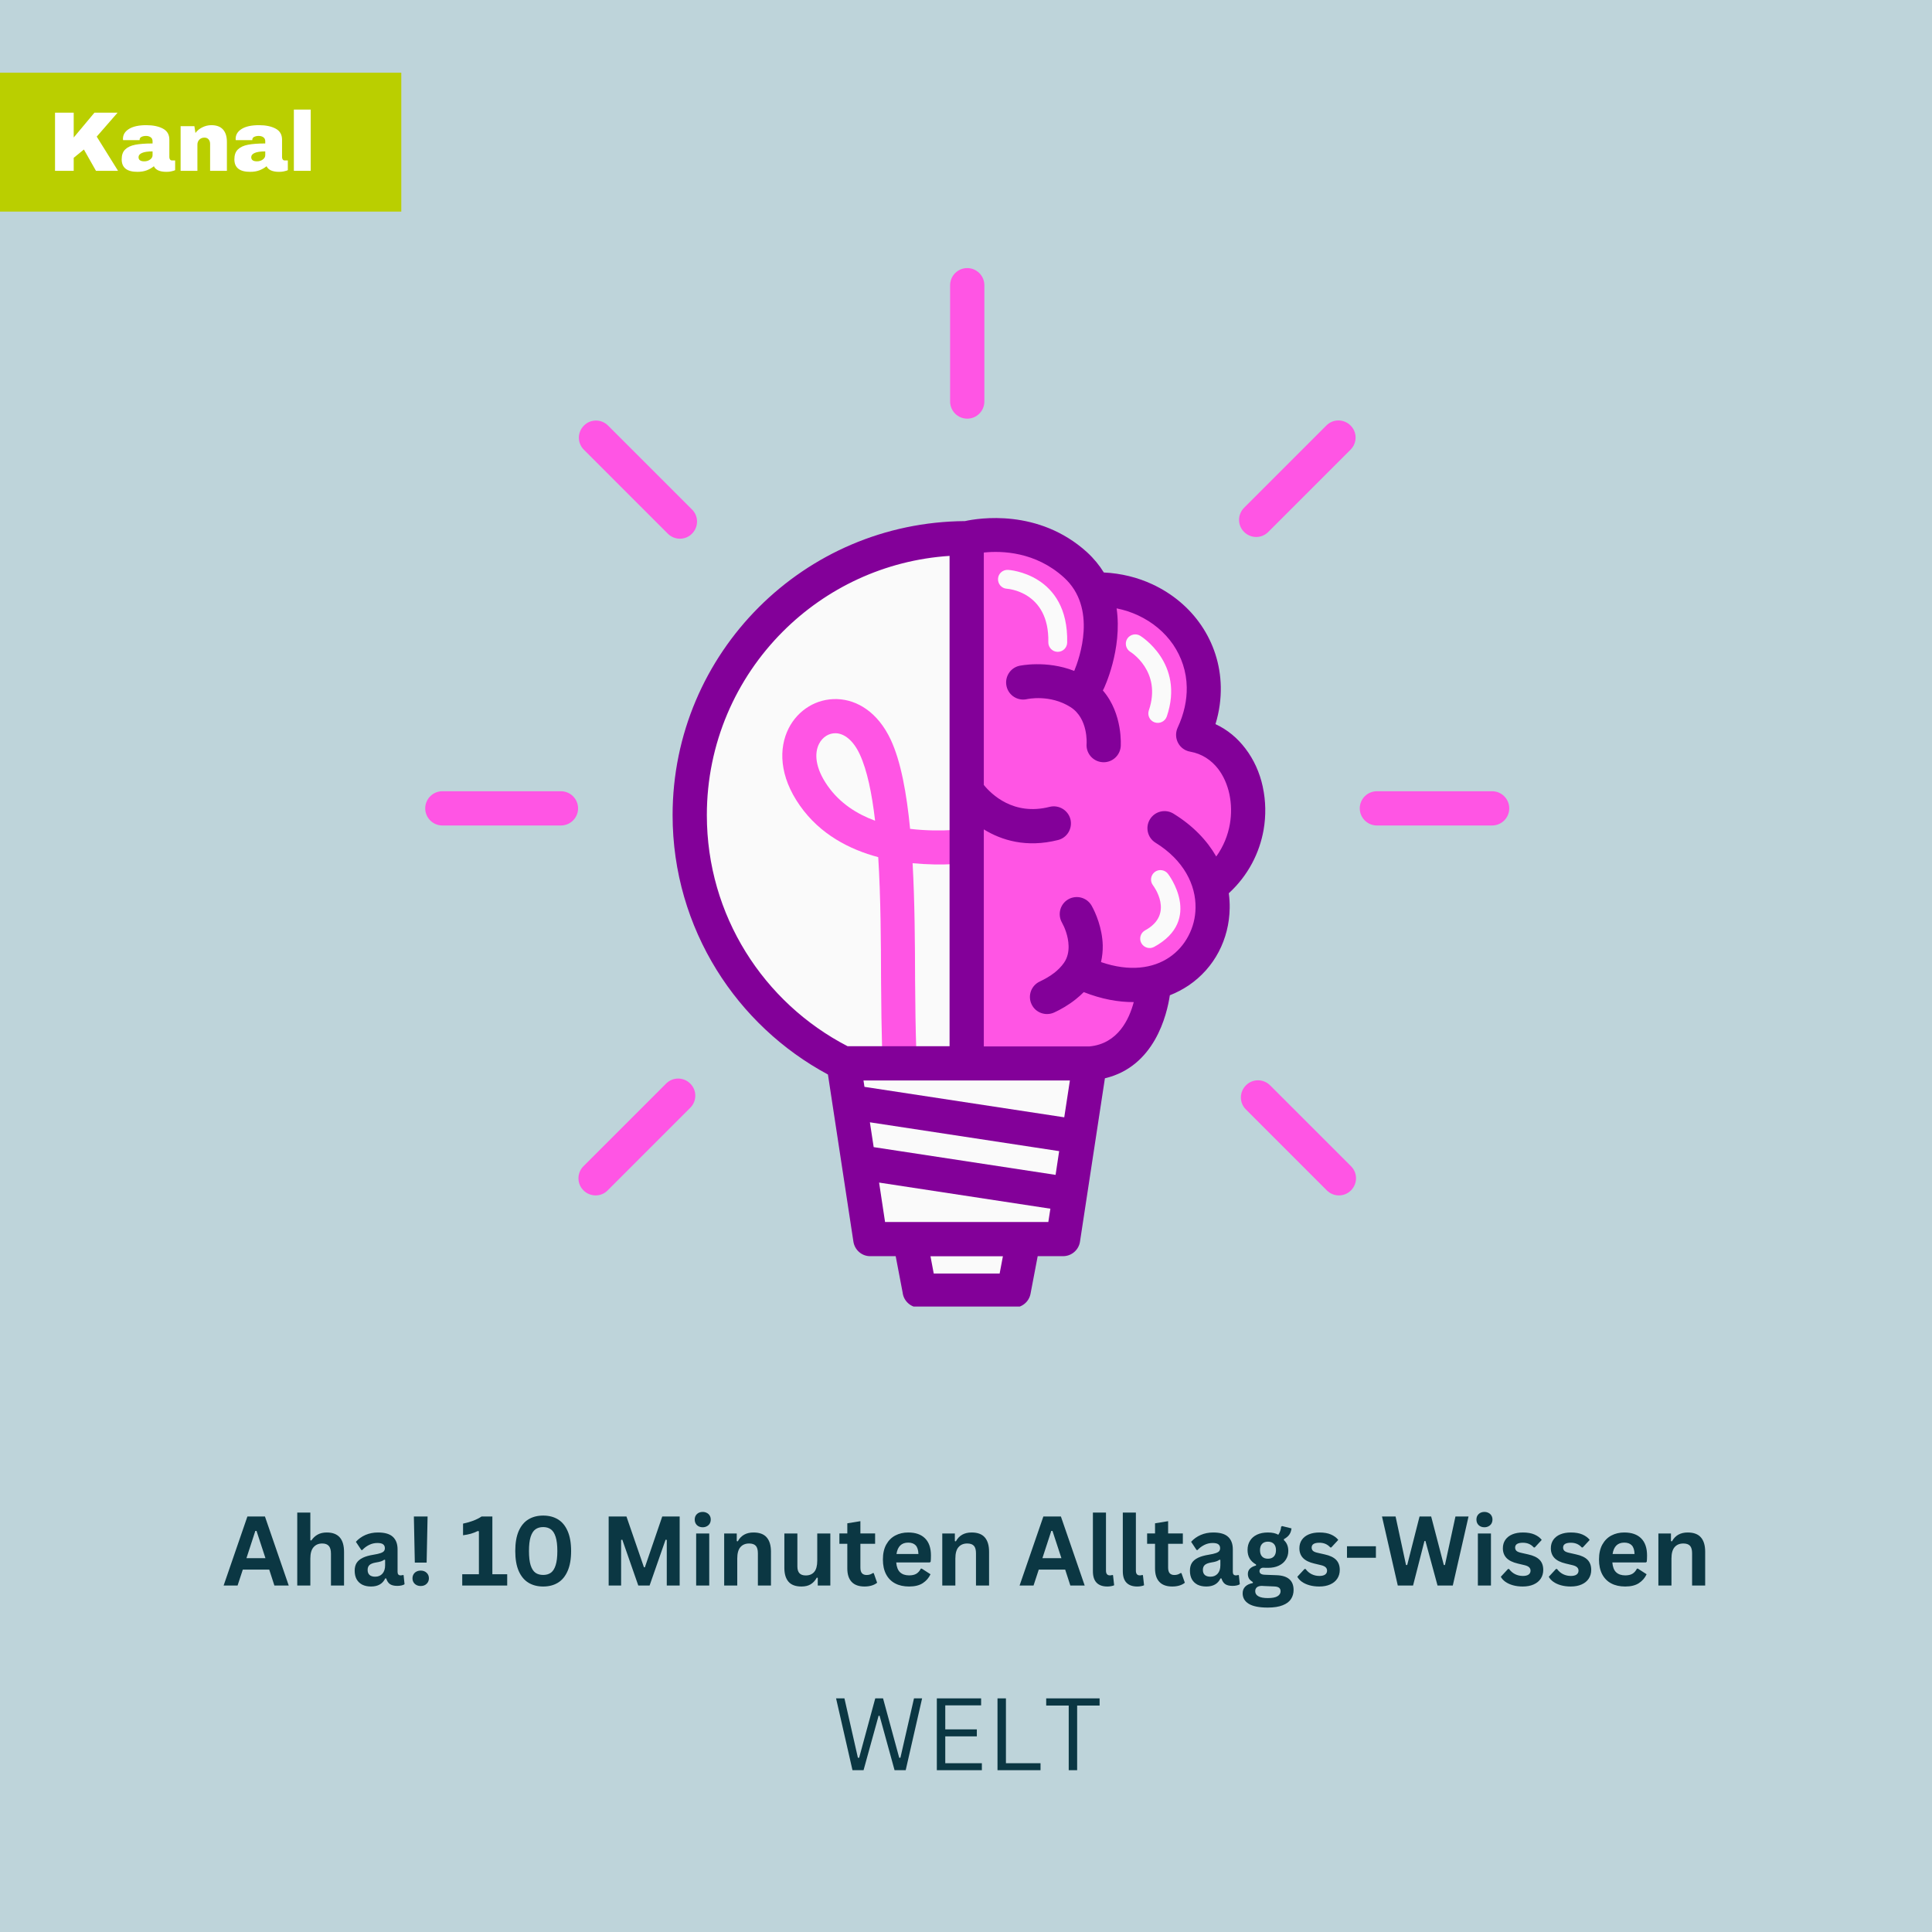 <?xml version="1.0" encoding="UTF-8"?>
<svg xmlns="http://www.w3.org/2000/svg" xmlns:xlink="http://www.w3.org/1999/xlink" width="640" zoomAndPan="magnify" viewBox="0 0 480 480" height="640" preserveAspectRatio="xMidYMid meet" version="1.0">
  <defs>
    <g></g>
    <clipPath id="12e9d15866">
      <path d="M 0 18.059 L 99.699 18.059 L 99.699 52.574 L 0 52.574 Z M 0 18.059 " clip-rule="nonzero"></path>
    </clipPath>
    <clipPath id="220fb353ac">
      <path d="M 167 128 L 315 128 L 315 324.605 L 167 324.605 Z M 167 128 " clip-rule="nonzero"></path>
    </clipPath>
    <clipPath id="421f933e3f">
      <path d="M 105.613 66.605 L 374.863 66.605 L 374.863 297 L 105.613 297 Z M 105.613 66.605 " clip-rule="nonzero"></path>
    </clipPath>
  </defs>
  <rect x="-48" width="576" fill="#ffffff" y="-48" height="576" fill-opacity="1"></rect>
  <rect x="-48" width="576" fill="#bed4da" y="-48" height="576" fill-opacity="1"></rect>
  <g clip-path="url(#12e9d15866)">
    <path fill="#bacf00" d="M -8.953 18.059 L 99.727 18.059 L 99.727 52.574 L -8.953 52.574 Z M -8.953 18.059 " fill-opacity="1" fill-rule="nonzero"></path>
  </g>
  <path fill="#fafafa" d="M 271.227 264.504 L 264.895 306.305 L 255.578 309.078 L 250.539 320.523 L 228.32 320.039 L 225.387 308.941 L 216.742 307.461 L 208.742 264.934 C 208.742 264.934 204.566 261.84 194.359 253.355 C 184.152 244.871 176.559 228.281 171.816 207.219 C 167.078 186.156 180.625 170.484 188.301 156.262 C 195.977 142.07 241.195 133.316 241.195 133.316 L 241.41 263.617 Z M 271.227 264.504 " fill-opacity="1" fill-rule="evenodd"></path>
  <path fill="#ff55e4" d="M 241.438 263.59 L 241.223 133.289 C 241.223 133.289 255.414 131 264.574 138.676 C 273.73 146.352 274.375 147 274.375 147 C 274.375 147 289.242 148.965 295.598 158.93 C 301.953 168.895 298.051 180.797 298.051 180.797 C 298.051 180.797 309.012 194.535 309.98 204.633 C 310.922 214.734 302.145 218.344 302.145 218.344 C 302.145 218.344 303.949 234.016 296.109 238.918 C 288.273 243.82 283.531 245.273 283.531 245.273 C 283.531 245.273 281.73 263.562 272.598 264.371 C 263.414 265.23 241.438 263.59 241.438 263.59 " fill-opacity="1" fill-rule="evenodd"></path>
  <path fill="#fafafa" d="M 250.137 146.27 C 248.844 146.191 247.875 145.059 247.957 143.766 C 248.035 142.473 249.168 141.504 250.461 141.586 C 250.516 141.586 265.516 142.445 265.137 159.656 C 265.113 160.949 264.035 161.973 262.742 161.945 C 261.449 161.918 260.426 160.84 260.453 159.551 C 260.723 146.863 250.164 146.27 250.137 146.27 M 280.785 161.918 C 279.707 161.219 279.387 159.766 280.059 158.688 C 280.758 157.609 282.215 157.285 283.289 157.961 C 283.316 157.988 294.414 164.719 289.891 177.996 C 289.457 179.238 288.137 179.883 286.898 179.48 C 285.66 179.074 285.016 177.727 285.418 176.516 C 288.758 166.766 280.812 161.918 280.785 161.918 Z M 286.441 219.93 C 285.66 218.906 285.875 217.426 286.898 216.645 C 287.922 215.863 289.406 216.078 290.184 217.102 C 290.211 217.129 299.02 228.551 286.738 235.254 C 285.605 235.875 284.18 235.445 283.559 234.312 C 282.941 233.184 283.371 231.754 284.504 231.137 C 291.965 227.094 286.469 219.957 286.441 219.93 Z M 286.441 219.93 " fill-opacity="1" fill-rule="nonzero"></path>
  <path fill="#ff55e4" d="M 217.414 203.906 C 212.945 202.262 208.688 199.598 205.645 195.262 C 202.547 190.871 202.277 187.18 203.488 184.812 C 203.922 183.949 204.566 183.25 205.32 182.793 C 206.023 182.359 206.855 182.145 207.691 182.172 C 209.684 182.254 211.945 183.816 213.617 187.426 C 215.449 191.383 216.633 197.172 217.414 203.906 M 226.113 205.926 C 225.25 197.066 223.824 189.203 221.32 183.816 C 218.086 176.895 212.918 173.852 207.988 173.688 C 205.457 173.609 203.004 174.254 200.906 175.547 C 198.832 176.812 197.082 178.672 195.922 180.988 C 193.473 185.863 193.551 192.785 198.723 200.137 C 203.758 207.328 211.113 211.07 218.195 212.957 C 218.816 222.922 218.867 233.855 218.895 243.578 C 218.922 249.691 219.031 256.262 219.164 260.867 L 227.648 260.867 C 227.488 256.234 227.379 249.664 227.352 243.578 C 227.324 234.395 227.27 224.133 226.734 214.465 C 230.34 214.812 234.113 214.84 236.48 214.707 L 236.48 206.223 C 234.141 206.383 230.047 206.41 226.113 205.926 Z M 226.113 205.926 " fill-opacity="1" fill-rule="evenodd"></path>
  <g clip-path="url(#220fb353ac)">
    <path fill="#830099" d="M 249.168 312.121 L 248.359 316.402 L 231.984 316.402 L 231.176 312.121 Z M 214.773 270.027 L 214.531 268.438 L 265.812 268.438 L 264.41 277.594 Z M 262.258 291.895 L 217.062 285 L 216.121 278.832 L 263.145 285.996 Z M 194.523 156.883 C 205.27 146.137 219.785 139.16 235.918 138.109 L 235.918 259.926 L 210.574 259.926 C 200.152 254.539 191.398 246.406 185.258 236.496 C 179.145 226.637 175.613 215.004 175.613 202.508 C 175.613 184.703 182.832 168.57 194.523 156.883 Z M 244.426 259.926 L 244.426 206.062 C 248.816 208.754 254.984 210.695 262.875 208.699 C 265.137 208.137 266.512 205.82 265.945 203.531 C 265.355 201.266 263.039 199.895 260.773 200.461 C 251.809 202.75 246.285 197.309 244.426 195.02 L 244.426 137.277 C 248.871 136.816 257.246 137.035 264.332 143.469 C 272.68 151.039 268.184 163.562 266.891 166.688 C 259.914 163.938 253.262 165.422 253.234 165.422 C 250.945 165.957 249.543 168.25 250.082 170.539 C 250.621 172.828 252.91 174.227 255.199 173.688 C 255.227 173.688 260.828 172.422 265.973 175.68 C 270.418 178.508 269.961 184.758 269.961 184.785 C 269.77 187.129 271.52 189.176 273.863 189.363 C 276.207 189.551 278.254 187.801 278.441 185.457 C 278.441 185.43 279.062 177.379 274 171.535 C 274.078 171.398 274.16 171.238 274.242 171.074 C 274.27 171.023 278.902 161.379 277.418 151.145 C 279.305 151.523 281.109 152.117 282.777 152.898 C 286.359 154.566 289.352 157.07 291.477 160.168 C 293.551 163.238 294.789 166.848 294.844 170.754 C 294.898 173.93 294.199 177.324 292.582 180.797 C 291.613 182.926 292.527 185.457 294.656 186.426 C 295.008 186.59 295.355 186.695 295.707 186.75 C 298.613 187.262 300.984 188.852 302.684 191.086 C 303.977 192.785 304.918 194.91 305.43 197.254 L 305.457 197.391 C 305.941 199.73 305.996 202.238 305.562 204.715 C 305.078 207.516 303.977 210.289 302.172 212.793 C 299.883 208.809 296.406 205.145 291.559 202.156 C 289.566 200.918 286.953 201.535 285.715 203.531 C 284.477 205.523 285.094 208.137 287.09 209.375 C 294.117 213.711 297.133 219.879 297.027 225.559 C 297 228.012 296.379 230.406 295.25 232.535 C 294.145 234.637 292.555 236.469 290.535 237.84 C 286.496 240.59 280.652 241.477 273.543 239.027 C 273.863 237.625 274 236.227 273.973 234.852 C 273.863 230.57 272.195 226.746 271.199 224.996 C 270.039 222.973 267.453 222.273 265.406 223.434 C 263.387 224.59 262.688 227.176 263.844 229.223 C 264.438 230.273 265.434 232.535 265.488 235.039 C 265.516 236.441 265.246 237.895 264.355 239.188 C 263.711 240.129 262.875 240.938 262.016 241.641 C 260.801 242.582 259.484 243.309 258.352 243.848 C 256.223 244.816 255.281 247.348 256.277 249.477 C 257.246 251.605 259.777 252.52 261.906 251.551 C 263.496 250.824 265.406 249.746 267.266 248.266 C 267.938 247.727 268.613 247.133 269.258 246.488 C 273.703 248.238 277.852 248.992 281.676 248.965 C 280.57 253.191 277.742 259.332 270.66 259.98 L 244.426 259.98 Z M 239.742 129.465 C 219.73 129.602 201.66 137.734 188.516 150.875 C 175.293 164.102 167.105 182.359 167.105 202.531 C 167.105 216.617 171.117 229.789 178.039 240.965 C 184.801 251.871 194.359 260.867 205.699 266.957 L 212.027 308.484 C 212.352 310.586 214.156 312.121 216.23 312.094 L 222.531 312.094 L 224.254 321.117 C 224.496 323.242 226.301 324.887 228.484 324.887 L 251.859 324.887 C 253.855 324.887 255.656 323.461 256.035 321.414 L 257.812 312.094 L 264.113 312.094 C 266.297 312.094 268.102 310.449 268.344 308.324 L 274.512 267.898 C 286.871 264.988 289.918 252.117 290.645 247.27 C 292.312 246.621 293.875 245.785 295.328 244.816 C 298.535 242.637 301.066 239.754 302.789 236.469 C 304.512 233.184 305.457 229.465 305.512 225.641 C 305.535 224.402 305.457 223.164 305.293 221.926 C 310.141 217.48 312.941 211.852 313.941 206.168 C 314.559 202.586 314.477 198.949 313.75 195.586 L 313.723 195.422 C 312.969 191.949 311.516 188.715 309.414 185.969 C 307.449 183.383 304.973 181.285 301.98 179.91 C 302.953 176.758 303.355 173.633 303.301 170.617 C 303.195 164.988 301.441 159.766 298.453 155.375 C 295.492 151.012 291.289 147.484 286.309 145.168 C 282.672 143.469 278.578 142.445 274.242 142.23 C 273.164 140.48 271.789 138.785 270.066 137.195 C 258 126.262 243.055 128.738 239.742 129.465 Z M 218.41 293.809 L 260.965 300.297 L 260.453 303.609 L 219.891 303.609 Z M 218.41 293.809 " fill-opacity="1" fill-rule="nonzero"></path>
  </g>
  <g clip-path="url(#421f933e3f)">
    <path fill="#ff55e4" d="M 309.094 126.152 C 307.422 127.824 307.422 130.516 309.094 132.16 C 310.762 133.828 313.453 133.828 315.098 132.16 L 335.539 111.719 C 337.211 110.047 337.211 107.355 335.539 105.711 C 333.871 104.043 331.176 104.043 329.535 105.711 Z M 165.918 132.59 C 167.59 134.258 170.281 134.258 171.926 132.59 C 173.594 130.918 173.594 128.227 171.926 126.582 L 151.078 105.738 C 149.41 104.066 146.715 104.066 145.074 105.738 C 143.402 107.406 143.402 110.102 145.074 111.742 Z M 342.086 196.582 C 339.742 196.582 337.828 198.492 337.828 200.836 C 337.828 203.18 339.742 205.09 342.086 205.09 L 370.715 205.09 C 373.055 205.09 374.969 203.18 374.969 200.836 C 374.969 198.492 373.055 196.582 370.715 196.582 Z M 139.363 205.09 C 141.707 205.09 143.621 203.18 143.621 200.836 C 143.621 198.492 141.707 196.582 139.363 196.582 L 109.898 196.582 C 107.559 196.582 105.645 198.492 105.645 200.836 C 105.645 203.18 107.559 205.09 109.898 205.09 Z M 315.555 269.648 C 313.887 267.98 311.191 267.98 309.551 269.648 C 307.879 271.316 307.879 274.012 309.551 275.652 L 329.641 295.746 C 331.312 297.414 334.004 297.414 335.648 295.746 C 337.316 294.074 337.316 291.383 335.648 289.738 Z M 171.496 275.223 C 173.164 273.555 173.164 270.859 171.496 269.219 C 169.824 267.547 167.133 267.547 165.488 269.219 L 144.965 289.738 C 143.297 291.41 143.297 294.102 144.965 295.746 C 146.637 297.414 149.328 297.414 150.973 295.746 Z M 236.051 99.758 C 236.051 102.102 237.965 104.016 240.309 104.016 C 242.648 104.016 244.562 102.102 244.562 99.758 L 244.562 70.859 C 244.562 68.516 242.648 66.605 240.309 66.605 C 237.965 66.605 236.051 68.516 236.051 70.859 Z M 236.051 99.758 " fill-opacity="1" fill-rule="nonzero"></path>
  </g>
  <g fill="#0b3743" fill-opacity="1">
    <g transform="translate(206.751, 439.8)">
      <g>
        <path d="M 7.797 0 L 5.047 0 L 0.969 -17.844 L 3.047 -17.844 L 6.391 -3.094 L 6.703 -3.094 L 10.703 -17.844 L 12.641 -17.844 L 16.656 -3.094 L 16.953 -3.094 L 20.328 -17.844 L 22.344 -17.844 L 18.266 0 L 15.5 0 L 11.781 -13.516 L 11.531 -13.516 Z M 7.797 0 "></path>
      </g>
    </g>
  </g>
  <g fill="#0b3743" fill-opacity="1">
    <g transform="translate(230.051, 439.8)">
      <g>
        <path d="M 4.797 -8.406 L 4.797 -1.734 L 13.891 -1.734 L 13.891 0 L 2.703 0 L 2.703 -17.844 L 13.703 -17.844 L 13.703 -16.109 L 4.797 -16.109 L 4.797 -10.141 L 12.641 -10.141 L 12.641 -8.406 Z M 4.797 -8.406 "></path>
      </g>
    </g>
  </g>
  <g fill="#0b3743" fill-opacity="1">
    <g transform="translate(245.124, 439.8)">
      <g>
        <path d="M 4.797 -17.844 L 4.797 -1.734 L 13.391 -1.734 L 13.391 0 L 2.703 0 L 2.703 -17.844 Z M 4.797 -17.844 "></path>
      </g>
    </g>
  </g>
  <g fill="#0b3743" fill-opacity="1">
    <g transform="translate(259.27, 439.8)">
      <g>
        <path d="M 13.922 -17.844 L 13.922 -16.062 L 8.344 -16.062 L 8.344 0 L 6.25 0 L 6.25 -16.062 L 0.656 -16.062 L 0.656 -17.844 Z M 13.922 -17.844 "></path>
      </g>
    </g>
  </g>
  <g fill="#0b3743" fill-opacity="1">
    <g transform="translate(55.294, 393.914)">
      <g>
        <path d="M 16.438 0 L 12.875 0 L 11.594 -3.953 L 5.031 -3.953 L 3.734 0 L 0.266 0 L 6.172 -17.141 L 10.531 -17.141 Z M 8.141 -13.562 L 5.938 -6.797 L 10.656 -6.797 L 8.438 -13.562 Z M 8.141 -13.562 "></path>
      </g>
    </g>
    <g transform="translate(71.993, 393.914)">
      <g>
        <path d="M 1.859 0 L 1.859 -18.125 L 5.109 -18.125 L 5.109 -11.234 L 5.359 -11.188 C 5.785 -11.82 6.312 -12.312 6.938 -12.656 C 7.562 -13 8.316 -13.172 9.203 -13.172 C 12.055 -13.172 13.484 -11.555 13.484 -8.328 L 13.484 0 L 10.234 0 L 10.234 -7.906 C 10.234 -8.789 10.055 -9.43 9.703 -9.828 C 9.348 -10.234 8.801 -10.438 8.062 -10.438 C 7.156 -10.438 6.438 -10.129 5.906 -9.516 C 5.375 -8.91 5.109 -7.969 5.109 -6.688 L 5.109 0 Z M 1.859 0 "></path>
      </g>
    </g>
    <g transform="translate(87.134, 393.914)">
      <g>
        <path d="M 5.047 0.25 C 4.211 0.25 3.488 0.098 2.875 -0.203 C 2.27 -0.516 1.801 -0.961 1.469 -1.547 C 1.145 -2.141 0.984 -2.852 0.984 -3.688 C 0.984 -4.445 1.145 -5.086 1.469 -5.609 C 1.801 -6.129 2.312 -6.555 3 -6.891 C 3.688 -7.223 4.586 -7.477 5.703 -7.656 C 6.473 -7.781 7.055 -7.914 7.453 -8.062 C 7.859 -8.207 8.129 -8.375 8.266 -8.562 C 8.41 -8.75 8.484 -8.988 8.484 -9.281 C 8.484 -9.695 8.336 -10.016 8.047 -10.234 C 7.766 -10.453 7.285 -10.562 6.609 -10.562 C 5.891 -10.562 5.207 -10.398 4.562 -10.078 C 3.914 -9.754 3.352 -9.332 2.875 -8.812 L 2.641 -8.812 L 1.281 -10.859 C 1.938 -11.586 2.734 -12.156 3.672 -12.562 C 4.617 -12.969 5.656 -13.172 6.781 -13.172 C 8.488 -13.172 9.723 -12.805 10.484 -12.078 C 11.254 -11.359 11.641 -10.328 11.641 -8.984 L 11.641 -3.375 C 11.641 -2.801 11.895 -2.516 12.406 -2.516 C 12.594 -2.516 12.781 -2.547 12.969 -2.609 L 13.141 -2.562 L 13.375 -0.312 C 13.195 -0.188 12.945 -0.086 12.625 -0.016 C 12.301 0.055 11.945 0.094 11.562 0.094 C 10.789 0.094 10.188 -0.051 9.75 -0.344 C 9.32 -0.645 9.016 -1.113 8.828 -1.75 L 8.578 -1.766 C 7.941 -0.422 6.766 0.25 5.047 0.25 Z M 6.078 -2.188 C 6.828 -2.188 7.426 -2.438 7.875 -2.938 C 8.32 -3.438 8.547 -4.141 8.547 -5.047 L 8.547 -6.359 L 8.328 -6.406 C 8.129 -6.25 7.867 -6.113 7.547 -6 C 7.234 -5.895 6.781 -5.797 6.188 -5.703 C 5.488 -5.578 4.984 -5.375 4.672 -5.094 C 4.359 -4.812 4.203 -4.406 4.203 -3.875 C 4.203 -3.32 4.363 -2.898 4.688 -2.609 C 5.02 -2.328 5.484 -2.188 6.078 -2.188 Z M 6.078 -2.188 "></path>
      </g>
    </g>
    <g transform="translate(100.763, 393.914)">
      <g>
        <path d="M 5.234 -5.688 L 2.297 -5.688 L 2.062 -17.141 L 5.469 -17.141 Z M 3.766 0.125 C 3.359 0.125 3 0.039 2.688 -0.125 C 2.383 -0.289 2.145 -0.52 1.969 -0.812 C 1.801 -1.102 1.719 -1.426 1.719 -1.781 C 1.719 -2.145 1.801 -2.473 1.969 -2.766 C 2.145 -3.066 2.383 -3.297 2.688 -3.453 C 3 -3.617 3.359 -3.703 3.766 -3.703 C 4.367 -3.703 4.859 -3.52 5.234 -3.156 C 5.609 -2.801 5.797 -2.348 5.797 -1.797 C 5.797 -1.242 5.609 -0.785 5.234 -0.422 C 4.859 -0.055 4.367 0.125 3.766 0.125 Z M 3.766 0.125 "></path>
      </g>
    </g>
    <g transform="translate(108.275, 393.914)">
      <g></g>
    </g>
    <g transform="translate(113.935, 393.914)">
      <g>
        <path d="M 0.906 0 L 0.906 -2.797 L 5.047 -2.797 L 5.047 -13.469 L 4.766 -13.531 C 4.18 -13.25 3.602 -13.023 3.031 -12.859 C 2.469 -12.703 1.828 -12.578 1.109 -12.484 L 1.109 -15.375 C 3.004 -15.77 4.535 -16.359 5.703 -17.141 L 8.391 -17.141 L 8.391 -2.797 L 12.078 -2.797 L 12.078 0 Z M 0.906 0 "></path>
      </g>
    </g>
    <g transform="translate(126.579, 393.914)">
      <g>
        <path d="M 8.375 0.25 C 6.969 0.25 5.75 -0.062 4.719 -0.688 C 3.688 -1.312 2.879 -2.281 2.297 -3.594 C 1.723 -4.906 1.438 -6.562 1.438 -8.562 C 1.438 -10.57 1.723 -12.234 2.297 -13.547 C 2.879 -14.859 3.688 -15.82 4.719 -16.438 C 5.75 -17.062 6.969 -17.375 8.375 -17.375 C 9.781 -17.375 11 -17.062 12.031 -16.438 C 13.062 -15.82 13.863 -14.859 14.438 -13.547 C 15.02 -12.234 15.312 -10.57 15.312 -8.562 C 15.312 -6.562 15.02 -4.906 14.438 -3.594 C 13.863 -2.281 13.062 -1.312 12.031 -0.688 C 11 -0.062 9.781 0.25 8.375 0.25 Z M 8.375 -2.625 C 9.133 -2.625 9.77 -2.805 10.281 -3.172 C 10.801 -3.547 11.195 -4.172 11.469 -5.047 C 11.75 -5.922 11.891 -7.094 11.891 -8.562 C 11.891 -10.031 11.75 -11.203 11.469 -12.078 C 11.195 -12.953 10.801 -13.578 10.281 -13.953 C 9.77 -14.328 9.133 -14.516 8.375 -14.516 C 7.602 -14.516 6.957 -14.328 6.438 -13.953 C 5.926 -13.578 5.531 -12.953 5.25 -12.078 C 4.977 -11.203 4.844 -10.031 4.844 -8.562 C 4.844 -7.094 4.977 -5.922 5.25 -5.047 C 5.531 -4.172 5.926 -3.547 6.438 -3.172 C 6.957 -2.805 7.602 -2.625 8.375 -2.625 Z M 8.375 -2.625 "></path>
      </g>
    </g>
    <g transform="translate(143.325, 393.914)">
      <g></g>
    </g>
    <g transform="translate(148.986, 393.914)">
      <g>
        <path d="M 5.328 0 L 2.234 0 L 2.234 -17.141 L 6.656 -17.141 L 11 -4.531 L 11.234 -4.531 L 15.547 -17.141 L 19.875 -17.141 L 19.875 0 L 16.672 0 L 16.672 -11.328 L 16.375 -11.375 L 12.406 0 L 9.594 0 L 5.625 -11.375 L 5.328 -11.328 Z M 5.328 0 "></path>
      </g>
    </g>
    <g transform="translate(171.099, 393.914)">
      <g>
        <path d="M 3.484 -14.469 C 2.898 -14.469 2.422 -14.645 2.047 -15 C 1.68 -15.363 1.5 -15.828 1.5 -16.391 C 1.5 -16.941 1.68 -17.395 2.047 -17.75 C 2.422 -18.102 2.898 -18.281 3.484 -18.281 C 3.867 -18.281 4.211 -18.195 4.516 -18.031 C 4.828 -17.875 5.066 -17.648 5.234 -17.359 C 5.398 -17.078 5.484 -16.754 5.484 -16.391 C 5.484 -16.016 5.398 -15.68 5.234 -15.391 C 5.066 -15.109 4.828 -14.883 4.516 -14.719 C 4.211 -14.551 3.867 -14.469 3.484 -14.469 Z M 1.859 0 L 1.859 -12.922 L 5.109 -12.922 L 5.109 0 Z M 1.859 0 "></path>
      </g>
    </g>
    <g transform="translate(178.06, 393.914)">
      <g>
        <path d="M 1.859 0 L 1.859 -12.922 L 4.984 -12.922 L 4.984 -11.031 L 5.234 -10.969 C 6.035 -12.438 7.336 -13.172 9.141 -13.172 C 10.629 -13.172 11.723 -12.766 12.422 -11.953 C 13.129 -11.141 13.484 -9.957 13.484 -8.406 L 13.484 0 L 10.234 0 L 10.234 -8 C 10.234 -8.863 10.062 -9.484 9.719 -9.859 C 9.375 -10.242 8.82 -10.438 8.062 -10.438 C 7.133 -10.438 6.41 -10.133 5.891 -9.531 C 5.367 -8.926 5.109 -7.977 5.109 -6.688 L 5.109 0 Z M 1.859 0 "></path>
      </g>
    </g>
    <g transform="translate(193.2, 393.914)">
      <g>
        <path d="M 5.922 0.25 C 4.461 0.25 3.391 -0.145 2.703 -0.938 C 2.016 -1.738 1.672 -2.879 1.672 -4.359 L 1.672 -12.922 L 4.906 -12.922 L 4.906 -4.766 C 4.906 -3.984 5.078 -3.41 5.422 -3.047 C 5.766 -2.68 6.289 -2.5 7 -2.5 C 7.895 -2.5 8.594 -2.789 9.094 -3.375 C 9.594 -3.969 9.844 -4.898 9.844 -6.172 L 9.844 -12.922 L 13.094 -12.922 L 13.094 0 L 9.969 0 L 9.969 -1.906 L 9.734 -1.953 C 9.316 -1.211 8.805 -0.66 8.203 -0.297 C 7.609 0.066 6.848 0.25 5.922 0.25 Z M 5.922 0.25 "></path>
      </g>
    </g>
    <g transform="translate(208.154, 393.914)">
      <g>
        <path d="M 8.922 -3.078 L 9.766 -0.688 C 9.41 -0.395 8.969 -0.164 8.438 0 C 7.906 0.164 7.305 0.25 6.641 0.25 C 5.234 0.25 4.164 -0.129 3.438 -0.891 C 2.719 -1.66 2.359 -2.77 2.359 -4.219 L 2.359 -10.359 L 0.391 -10.359 L 0.391 -12.938 L 2.359 -12.938 L 2.359 -15.453 L 5.609 -15.984 L 5.609 -12.938 L 9.266 -12.938 L 9.266 -10.359 L 5.609 -10.359 L 5.609 -4.453 C 5.609 -3.816 5.738 -3.348 6 -3.047 C 6.27 -2.754 6.656 -2.609 7.156 -2.609 C 7.738 -2.609 8.242 -2.766 8.672 -3.078 Z M 8.922 -3.078 "></path>
      </g>
    </g>
    <g transform="translate(218.197, 393.914)">
      <g>
        <path d="M 12.781 -5.734 L 4.469 -5.734 C 4.562 -4.609 4.879 -3.789 5.422 -3.281 C 5.973 -2.77 6.723 -2.516 7.672 -2.516 C 8.41 -2.516 9.008 -2.648 9.469 -2.922 C 9.926 -3.203 10.297 -3.625 10.578 -4.188 L 10.828 -4.188 L 12.984 -2.797 C 12.566 -1.891 11.93 -1.156 11.078 -0.594 C 10.223 -0.031 9.086 0.25 7.672 0.25 C 6.328 0.25 5.172 -0.004 4.203 -0.516 C 3.234 -1.023 2.484 -1.781 1.953 -2.781 C 1.422 -3.789 1.156 -5.016 1.156 -6.453 C 1.156 -7.922 1.43 -9.16 1.984 -10.172 C 2.547 -11.18 3.297 -11.93 4.234 -12.422 C 5.18 -12.922 6.25 -13.172 7.438 -13.172 C 9.258 -13.172 10.656 -12.688 11.625 -11.719 C 12.602 -10.75 13.094 -9.328 13.094 -7.453 C 13.094 -6.773 13.066 -6.25 13.016 -5.875 Z M 9.984 -7.828 C 9.953 -8.816 9.723 -9.535 9.297 -9.984 C 8.867 -10.43 8.25 -10.656 7.438 -10.656 C 5.789 -10.656 4.82 -9.711 4.531 -7.828 Z M 9.984 -7.828 "></path>
      </g>
    </g>
    <g transform="translate(232.247, 393.914)">
      <g>
        <path d="M 1.859 0 L 1.859 -12.922 L 4.984 -12.922 L 4.984 -11.031 L 5.234 -10.969 C 6.035 -12.438 7.336 -13.172 9.141 -13.172 C 10.629 -13.172 11.723 -12.766 12.422 -11.953 C 13.129 -11.141 13.484 -9.957 13.484 -8.406 L 13.484 0 L 10.234 0 L 10.234 -8 C 10.234 -8.863 10.062 -9.484 9.719 -9.859 C 9.375 -10.242 8.82 -10.438 8.062 -10.438 C 7.133 -10.438 6.41 -10.133 5.891 -9.531 C 5.367 -8.926 5.109 -7.977 5.109 -6.688 L 5.109 0 Z M 1.859 0 "></path>
      </g>
    </g>
    <g transform="translate(247.388, 393.914)">
      <g></g>
    </g>
    <g transform="translate(253.048, 393.914)">
      <g>
        <path d="M 16.438 0 L 12.875 0 L 11.594 -3.953 L 5.031 -3.953 L 3.734 0 L 0.266 0 L 6.172 -17.141 L 10.531 -17.141 Z M 8.141 -13.562 L 5.938 -6.797 L 10.656 -6.797 L 8.438 -13.562 Z M 8.141 -13.562 "></path>
      </g>
    </g>
    <g transform="translate(269.747, 393.914)">
      <g>
        <path d="M 5.375 0.25 C 4.207 0.25 3.316 -0.062 2.703 -0.688 C 2.086 -1.32 1.781 -2.281 1.781 -3.562 L 1.781 -18.125 L 5.031 -18.125 L 5.031 -3.688 C 5.031 -2.906 5.359 -2.516 6.016 -2.516 C 6.203 -2.516 6.398 -2.547 6.609 -2.609 L 6.781 -2.562 L 7.062 -0.062 C 6.883 0.031 6.645 0.102 6.344 0.156 C 6.051 0.219 5.727 0.25 5.375 0.25 Z M 5.375 0.25 "></path>
      </g>
    </g>
    <g transform="translate(277.177, 393.914)">
      <g>
        <path d="M 5.375 0.25 C 4.207 0.25 3.316 -0.062 2.703 -0.688 C 2.086 -1.32 1.781 -2.281 1.781 -3.562 L 1.781 -18.125 L 5.031 -18.125 L 5.031 -3.688 C 5.031 -2.906 5.359 -2.516 6.016 -2.516 C 6.203 -2.516 6.398 -2.547 6.609 -2.609 L 6.781 -2.562 L 7.062 -0.062 C 6.883 0.031 6.645 0.102 6.344 0.156 C 6.051 0.219 5.727 0.25 5.375 0.25 Z M 5.375 0.25 "></path>
      </g>
    </g>
    <g transform="translate(284.607, 393.914)">
      <g>
        <path d="M 8.922 -3.078 L 9.766 -0.688 C 9.41 -0.395 8.969 -0.164 8.438 0 C 7.906 0.164 7.305 0.25 6.641 0.25 C 5.234 0.25 4.164 -0.129 3.438 -0.891 C 2.719 -1.66 2.359 -2.77 2.359 -4.219 L 2.359 -10.359 L 0.391 -10.359 L 0.391 -12.938 L 2.359 -12.938 L 2.359 -15.453 L 5.609 -15.984 L 5.609 -12.938 L 9.266 -12.938 L 9.266 -10.359 L 5.609 -10.359 L 5.609 -4.453 C 5.609 -3.816 5.738 -3.348 6 -3.047 C 6.27 -2.754 6.656 -2.609 7.156 -2.609 C 7.738 -2.609 8.242 -2.766 8.672 -3.078 Z M 8.922 -3.078 "></path>
      </g>
    </g>
    <g transform="translate(294.65, 393.914)">
      <g>
        <path d="M 5.047 0.25 C 4.211 0.25 3.488 0.098 2.875 -0.203 C 2.27 -0.516 1.801 -0.961 1.469 -1.547 C 1.145 -2.141 0.984 -2.852 0.984 -3.688 C 0.984 -4.445 1.145 -5.086 1.469 -5.609 C 1.801 -6.129 2.312 -6.555 3 -6.891 C 3.688 -7.223 4.586 -7.477 5.703 -7.656 C 6.473 -7.781 7.055 -7.914 7.453 -8.062 C 7.859 -8.207 8.129 -8.375 8.266 -8.562 C 8.41 -8.75 8.484 -8.988 8.484 -9.281 C 8.484 -9.695 8.336 -10.016 8.047 -10.234 C 7.766 -10.453 7.285 -10.562 6.609 -10.562 C 5.891 -10.562 5.207 -10.398 4.562 -10.078 C 3.914 -9.754 3.352 -9.332 2.875 -8.812 L 2.641 -8.812 L 1.281 -10.859 C 1.938 -11.586 2.734 -12.156 3.672 -12.562 C 4.617 -12.969 5.656 -13.172 6.781 -13.172 C 8.488 -13.172 9.723 -12.805 10.484 -12.078 C 11.254 -11.359 11.641 -10.328 11.641 -8.984 L 11.641 -3.375 C 11.641 -2.801 11.895 -2.516 12.406 -2.516 C 12.594 -2.516 12.781 -2.547 12.969 -2.609 L 13.141 -2.562 L 13.375 -0.312 C 13.195 -0.188 12.945 -0.086 12.625 -0.016 C 12.301 0.055 11.945 0.094 11.562 0.094 C 10.789 0.094 10.188 -0.051 9.75 -0.344 C 9.32 -0.645 9.016 -1.113 8.828 -1.75 L 8.578 -1.766 C 7.941 -0.422 6.766 0.25 5.047 0.25 Z M 6.078 -2.188 C 6.828 -2.188 7.426 -2.438 7.875 -2.938 C 8.32 -3.438 8.547 -4.141 8.547 -5.047 L 8.547 -6.359 L 8.328 -6.406 C 8.129 -6.25 7.867 -6.113 7.547 -6 C 7.234 -5.895 6.781 -5.797 6.188 -5.703 C 5.488 -5.578 4.984 -5.375 4.672 -5.094 C 4.359 -4.812 4.203 -4.406 4.203 -3.875 C 4.203 -3.32 4.363 -2.898 4.688 -2.609 C 5.02 -2.328 5.484 -2.188 6.078 -2.188 Z M 6.078 -2.188 "></path>
      </g>
    </g>
    <g transform="translate(308.279, 393.914)">
      <g>
        <path d="M 6.703 5.484 C 4.566 5.484 2.988 5.172 1.969 4.547 C 0.957 3.922 0.453 3.051 0.453 1.938 C 0.453 1.258 0.672 0.703 1.109 0.266 C 1.547 -0.172 2.172 -0.461 2.984 -0.609 L 2.984 -0.859 C 2.547 -1.117 2.227 -1.41 2.031 -1.734 C 1.844 -2.066 1.75 -2.445 1.75 -2.875 C 1.75 -3.914 2.426 -4.613 3.781 -4.969 L 3.781 -5.219 C 3.082 -5.613 2.555 -6.102 2.203 -6.688 C 1.848 -7.281 1.672 -8 1.672 -8.844 C 1.672 -9.695 1.867 -10.445 2.266 -11.094 C 2.66 -11.75 3.238 -12.258 4 -12.625 C 4.758 -12.988 5.672 -13.172 6.734 -13.172 C 7.816 -13.172 8.676 -12.984 9.312 -12.609 C 9.719 -13.191 9.953 -13.859 10.016 -14.609 L 10.25 -14.766 L 12.594 -14.188 C 12.52 -13.57 12.336 -13.055 12.047 -12.641 C 11.754 -12.223 11.305 -11.848 10.703 -11.516 L 10.703 -11.266 C 11.43 -10.617 11.797 -9.723 11.797 -8.578 C 11.797 -7.785 11.594 -7.07 11.188 -6.438 C 10.789 -5.801 10.211 -5.301 9.453 -4.938 C 8.691 -4.57 7.785 -4.391 6.734 -4.391 L 6.25 -4.391 C 5.938 -4.41 5.719 -4.422 5.594 -4.422 C 5.289 -4.422 5.055 -4.336 4.891 -4.172 C 4.723 -4.016 4.641 -3.812 4.641 -3.562 C 4.641 -3.289 4.75 -3.078 4.969 -2.922 C 5.188 -2.773 5.508 -2.691 5.938 -2.672 L 8.828 -2.562 C 11.68 -2.477 13.109 -1.25 13.109 1.125 C 13.109 1.957 12.895 2.703 12.469 3.359 C 12.051 4.016 11.363 4.531 10.406 4.906 C 9.457 5.289 8.223 5.484 6.703 5.484 Z M 6.734 -6.656 C 7.359 -6.656 7.848 -6.836 8.203 -7.203 C 8.555 -7.578 8.734 -8.102 8.734 -8.781 C 8.734 -9.457 8.555 -9.977 8.203 -10.344 C 7.848 -10.707 7.359 -10.891 6.734 -10.891 C 6.109 -10.891 5.625 -10.707 5.281 -10.344 C 4.938 -9.977 4.766 -9.457 4.766 -8.781 C 4.766 -8.094 4.938 -7.566 5.281 -7.203 C 5.625 -6.836 6.109 -6.656 6.734 -6.656 Z M 6.703 3.125 C 7.816 3.125 8.625 2.969 9.125 2.656 C 9.625 2.344 9.875 1.938 9.875 1.438 C 9.875 1.031 9.742 0.734 9.484 0.547 C 9.234 0.359 8.828 0.254 8.266 0.234 L 5.703 0.125 C 5.617 0.125 5.539 0.117 5.469 0.109 C 5.395 0.098 5.32 0.094 5.25 0.094 C 4.707 0.094 4.289 0.207 4 0.438 C 3.719 0.676 3.578 1.004 3.578 1.422 C 3.578 1.961 3.836 2.379 4.359 2.672 C 4.879 2.973 5.66 3.125 6.703 3.125 Z M 6.703 3.125 "></path>
      </g>
    </g>
    <g transform="translate(321.72, 393.914)">
      <g>
        <path d="M 6.047 0.25 C 5.16 0.25 4.348 0.145 3.609 -0.062 C 2.879 -0.27 2.254 -0.555 1.734 -0.922 C 1.223 -1.285 0.844 -1.703 0.594 -2.172 L 2.391 -4.109 L 2.641 -4.109 C 3.066 -3.535 3.57 -3.102 4.156 -2.812 C 4.75 -2.52 5.391 -2.375 6.078 -2.375 C 6.703 -2.375 7.176 -2.488 7.5 -2.719 C 7.82 -2.945 7.984 -3.27 7.984 -3.688 C 7.984 -4.02 7.867 -4.297 7.641 -4.516 C 7.41 -4.742 7.035 -4.922 6.516 -5.047 L 4.812 -5.453 C 3.531 -5.754 2.594 -6.219 2 -6.844 C 1.406 -7.477 1.109 -8.281 1.109 -9.25 C 1.109 -10.051 1.312 -10.75 1.719 -11.344 C 2.133 -11.938 2.711 -12.391 3.453 -12.703 C 4.203 -13.016 5.078 -13.172 6.078 -13.172 C 7.234 -13.172 8.191 -13.004 8.953 -12.672 C 9.723 -12.336 10.328 -11.891 10.766 -11.328 L 9.031 -9.453 L 8.797 -9.453 C 8.43 -9.859 8.023 -10.156 7.578 -10.344 C 7.129 -10.531 6.629 -10.625 6.078 -10.625 C 4.797 -10.625 4.156 -10.223 4.156 -9.422 C 4.156 -9.086 4.27 -8.812 4.5 -8.594 C 4.738 -8.383 5.16 -8.219 5.766 -8.094 L 7.359 -7.734 C 8.672 -7.453 9.629 -7 10.234 -6.375 C 10.836 -5.758 11.141 -4.926 11.141 -3.875 C 11.141 -3.062 10.938 -2.344 10.531 -1.719 C 10.125 -1.094 9.535 -0.609 8.766 -0.266 C 8.004 0.078 7.098 0.25 6.047 0.25 Z M 6.047 0.25 "></path>
      </g>
    </g>
    <g transform="translate(333.638, 393.914)">
      <g>
        <path d="M 8.203 -6.891 L 1.016 -6.891 L 1.016 -9.75 L 8.203 -9.75 Z M 8.203 -6.891 "></path>
      </g>
    </g>
    <g transform="translate(342.884, 393.914)">
      <g>
        <path d="M 8.188 0 L 4.391 0 L 0.469 -17.141 L 3.844 -17.141 L 6.438 -5.094 L 6.734 -5.094 L 9.797 -17.141 L 12.688 -17.141 L 15.828 -5.094 L 16.109 -5.094 L 18.719 -17.141 L 21.969 -17.141 L 18.062 0 L 14.266 0 L 11.266 -11.047 L 11.016 -11.047 Z M 8.188 0 "></path>
      </g>
    </g>
    <g transform="translate(365.314, 393.914)">
      <g>
        <path d="M 3.484 -14.469 C 2.898 -14.469 2.422 -14.645 2.047 -15 C 1.68 -15.363 1.5 -15.828 1.5 -16.391 C 1.5 -16.941 1.68 -17.395 2.047 -17.75 C 2.422 -18.102 2.898 -18.281 3.484 -18.281 C 3.867 -18.281 4.211 -18.195 4.516 -18.031 C 4.828 -17.875 5.066 -17.648 5.234 -17.359 C 5.398 -17.078 5.484 -16.754 5.484 -16.391 C 5.484 -16.016 5.398 -15.68 5.234 -15.391 C 5.066 -15.109 4.828 -14.883 4.516 -14.719 C 4.211 -14.551 3.867 -14.469 3.484 -14.469 Z M 1.859 0 L 1.859 -12.922 L 5.109 -12.922 L 5.109 0 Z M 1.859 0 "></path>
      </g>
    </g>
    <g transform="translate(372.275, 393.914)">
      <g>
        <path d="M 6.047 0.25 C 5.16 0.25 4.348 0.145 3.609 -0.062 C 2.879 -0.27 2.254 -0.555 1.734 -0.922 C 1.223 -1.285 0.844 -1.703 0.594 -2.172 L 2.391 -4.109 L 2.641 -4.109 C 3.066 -3.535 3.57 -3.102 4.156 -2.812 C 4.75 -2.52 5.391 -2.375 6.078 -2.375 C 6.703 -2.375 7.176 -2.488 7.5 -2.719 C 7.82 -2.945 7.984 -3.27 7.984 -3.688 C 7.984 -4.02 7.867 -4.297 7.641 -4.516 C 7.41 -4.742 7.035 -4.922 6.516 -5.047 L 4.812 -5.453 C 3.531 -5.754 2.594 -6.219 2 -6.844 C 1.406 -7.477 1.109 -8.281 1.109 -9.25 C 1.109 -10.051 1.312 -10.75 1.719 -11.344 C 2.133 -11.938 2.711 -12.391 3.453 -12.703 C 4.203 -13.016 5.078 -13.172 6.078 -13.172 C 7.234 -13.172 8.191 -13.004 8.953 -12.672 C 9.723 -12.336 10.328 -11.891 10.766 -11.328 L 9.031 -9.453 L 8.797 -9.453 C 8.43 -9.859 8.023 -10.156 7.578 -10.344 C 7.129 -10.531 6.629 -10.625 6.078 -10.625 C 4.797 -10.625 4.156 -10.223 4.156 -9.422 C 4.156 -9.086 4.27 -8.812 4.5 -8.594 C 4.738 -8.383 5.16 -8.219 5.766 -8.094 L 7.359 -7.734 C 8.672 -7.453 9.629 -7 10.234 -6.375 C 10.836 -5.758 11.141 -4.926 11.141 -3.875 C 11.141 -3.062 10.938 -2.344 10.531 -1.719 C 10.125 -1.094 9.535 -0.609 8.766 -0.266 C 8.004 0.078 7.098 0.25 6.047 0.25 Z M 6.047 0.25 "></path>
      </g>
    </g>
    <g transform="translate(384.193, 393.914)">
      <g>
        <path d="M 6.047 0.25 C 5.16 0.25 4.348 0.145 3.609 -0.062 C 2.879 -0.27 2.254 -0.555 1.734 -0.922 C 1.223 -1.285 0.844 -1.703 0.594 -2.172 L 2.391 -4.109 L 2.641 -4.109 C 3.066 -3.535 3.57 -3.102 4.156 -2.812 C 4.75 -2.52 5.391 -2.375 6.078 -2.375 C 6.703 -2.375 7.176 -2.488 7.5 -2.719 C 7.82 -2.945 7.984 -3.27 7.984 -3.688 C 7.984 -4.02 7.867 -4.297 7.641 -4.516 C 7.41 -4.742 7.035 -4.922 6.516 -5.047 L 4.812 -5.453 C 3.531 -5.754 2.594 -6.219 2 -6.844 C 1.406 -7.477 1.109 -8.281 1.109 -9.25 C 1.109 -10.051 1.312 -10.75 1.719 -11.344 C 2.133 -11.938 2.711 -12.391 3.453 -12.703 C 4.203 -13.016 5.078 -13.172 6.078 -13.172 C 7.234 -13.172 8.191 -13.004 8.953 -12.672 C 9.723 -12.336 10.328 -11.891 10.766 -11.328 L 9.031 -9.453 L 8.797 -9.453 C 8.43 -9.859 8.023 -10.156 7.578 -10.344 C 7.129 -10.531 6.629 -10.625 6.078 -10.625 C 4.797 -10.625 4.156 -10.223 4.156 -9.422 C 4.156 -9.086 4.27 -8.812 4.5 -8.594 C 4.738 -8.383 5.16 -8.219 5.766 -8.094 L 7.359 -7.734 C 8.672 -7.453 9.629 -7 10.234 -6.375 C 10.836 -5.758 11.141 -4.926 11.141 -3.875 C 11.141 -3.062 10.938 -2.344 10.531 -1.719 C 10.125 -1.094 9.535 -0.609 8.766 -0.266 C 8.004 0.078 7.098 0.25 6.047 0.25 Z M 6.047 0.25 "></path>
      </g>
    </g>
    <g transform="translate(396.111, 393.914)">
      <g>
        <path d="M 12.781 -5.734 L 4.469 -5.734 C 4.562 -4.609 4.879 -3.789 5.422 -3.281 C 5.973 -2.77 6.723 -2.516 7.672 -2.516 C 8.41 -2.516 9.008 -2.648 9.469 -2.922 C 9.926 -3.203 10.297 -3.625 10.578 -4.188 L 10.828 -4.188 L 12.984 -2.797 C 12.566 -1.891 11.93 -1.156 11.078 -0.594 C 10.223 -0.031 9.086 0.25 7.672 0.25 C 6.328 0.25 5.172 -0.004 4.203 -0.516 C 3.234 -1.023 2.484 -1.781 1.953 -2.781 C 1.422 -3.789 1.156 -5.016 1.156 -6.453 C 1.156 -7.922 1.43 -9.16 1.984 -10.172 C 2.547 -11.18 3.297 -11.93 4.234 -12.422 C 5.18 -12.922 6.25 -13.172 7.438 -13.172 C 9.258 -13.172 10.656 -12.688 11.625 -11.719 C 12.602 -10.75 13.094 -9.328 13.094 -7.453 C 13.094 -6.773 13.066 -6.25 13.016 -5.875 Z M 9.984 -7.828 C 9.953 -8.816 9.723 -9.535 9.297 -9.984 C 8.867 -10.43 8.25 -10.656 7.438 -10.656 C 5.789 -10.656 4.82 -9.711 4.531 -7.828 Z M 9.984 -7.828 "></path>
      </g>
    </g>
    <g transform="translate(410.161, 393.914)">
      <g>
        <path d="M 1.859 0 L 1.859 -12.922 L 4.984 -12.922 L 4.984 -11.031 L 5.234 -10.969 C 6.035 -12.438 7.336 -13.172 9.141 -13.172 C 10.629 -13.172 11.723 -12.766 12.422 -11.953 C 13.129 -11.141 13.484 -9.957 13.484 -8.406 L 13.484 0 L 10.234 0 L 10.234 -8 C 10.234 -8.863 10.062 -9.484 9.719 -9.859 C 9.375 -10.242 8.82 -10.438 8.062 -10.438 C 7.133 -10.438 6.41 -10.133 5.891 -9.531 C 5.367 -8.926 5.109 -7.977 5.109 -6.688 L 5.109 0 Z M 1.859 0 "></path>
      </g>
    </g>
  </g>
  <g fill="#ffffff" fill-opacity="1">
    <g transform="translate(12.124, 42.442)">
      <g>
        <path d="M 11.344 -14.453 L 17.094 -14.453 L 11.906 -8.5 L 17.203 0 L 11.719 0 L 8.719 -5.297 L 6.188 -3.234 L 6.188 0 L 1.547 0 L 1.547 -14.453 L 6.188 -14.453 L 6.188 -8.281 Z M 11.344 -14.453 "></path>
      </g>
    </g>
  </g>
  <g fill="#ffffff" fill-opacity="1">
    <g transform="translate(29.607, 42.442)">
      <g>
        <path d="M 6.734 -11.344 C 8.43 -11.344 9.812 -11.055 10.875 -10.484 C 11.938 -9.922 12.469 -9.004 12.469 -7.734 L 12.469 -3.406 C 12.469 -3.164 12.523 -2.969 12.641 -2.812 C 12.754 -2.656 12.922 -2.578 13.141 -2.578 L 13.906 -2.578 L 13.906 -0.172 C 13.863 -0.141 13.754 -0.094 13.578 -0.031 C 13.398 0.031 13.148 0.094 12.828 0.156 C 12.504 0.219 12.133 0.25 11.719 0.25 C 10.906 0.25 10.234 0.129 9.703 -0.109 C 9.18 -0.359 8.82 -0.703 8.625 -1.141 C 8.094 -0.711 7.5 -0.375 6.844 -0.125 C 6.188 0.125 5.414 0.25 4.531 0.25 C 1.926 0.25 0.625 -0.785 0.625 -2.859 C 0.625 -3.93 0.914 -4.75 1.5 -5.312 C 2.082 -5.883 2.922 -6.273 4.016 -6.484 C 5.109 -6.691 6.535 -6.797 8.297 -6.797 L 8.297 -7.344 C 8.297 -7.781 8.145 -8.109 7.844 -8.328 C 7.539 -8.555 7.148 -8.672 6.672 -8.672 C 6.242 -8.672 5.867 -8.594 5.547 -8.438 C 5.234 -8.289 5.078 -8.047 5.078 -7.703 L 5.078 -7.625 L 0.969 -7.625 C 0.945 -7.695 0.938 -7.797 0.938 -7.922 C 0.938 -8.961 1.438 -9.789 2.438 -10.406 C 3.445 -11.031 4.879 -11.344 6.734 -11.344 Z M 8.297 -4.828 C 7.109 -4.828 6.227 -4.695 5.656 -4.438 C 5.094 -4.176 4.812 -3.832 4.812 -3.406 C 4.812 -2.707 5.285 -2.359 6.234 -2.359 C 6.785 -2.359 7.266 -2.504 7.672 -2.797 C 8.086 -3.086 8.297 -3.453 8.297 -3.891 Z M 8.297 -4.828 "></path>
      </g>
    </g>
  </g>
  <g fill="#ffffff" fill-opacity="1">
    <g transform="translate(43.606, 42.442)">
      <g>
        <path d="M 8.906 -11.344 C 10.195 -11.344 11.16 -10.984 11.797 -10.266 C 12.441 -9.555 12.766 -8.531 12.766 -7.188 L 12.766 0 L 8.594 0 L 8.594 -6.672 C 8.594 -7.148 8.469 -7.531 8.219 -7.812 C 7.977 -8.102 7.633 -8.25 7.188 -8.25 C 6.664 -8.25 6.242 -8.082 5.922 -7.75 C 5.598 -7.414 5.438 -7.004 5.438 -6.516 L 5.438 0 L 1.266 0 L 1.266 -11.094 L 4.688 -11.094 L 4.953 -9.406 C 5.391 -10 5.961 -10.469 6.672 -10.812 C 7.379 -11.164 8.125 -11.344 8.906 -11.344 Z M 8.906 -11.344 "></path>
      </g>
    </g>
  </g>
  <g fill="#ffffff" fill-opacity="1">
    <g transform="translate(57.605, 42.442)">
      <g>
        <path d="M 6.734 -11.344 C 8.43 -11.344 9.812 -11.055 10.875 -10.484 C 11.938 -9.922 12.469 -9.004 12.469 -7.734 L 12.469 -3.406 C 12.469 -3.164 12.523 -2.969 12.641 -2.812 C 12.754 -2.656 12.922 -2.578 13.141 -2.578 L 13.906 -2.578 L 13.906 -0.172 C 13.863 -0.141 13.754 -0.094 13.578 -0.031 C 13.398 0.031 13.148 0.094 12.828 0.156 C 12.504 0.219 12.133 0.25 11.719 0.25 C 10.906 0.25 10.234 0.129 9.703 -0.109 C 9.18 -0.359 8.82 -0.703 8.625 -1.141 C 8.094 -0.711 7.5 -0.375 6.844 -0.125 C 6.188 0.125 5.414 0.25 4.531 0.25 C 1.926 0.25 0.625 -0.785 0.625 -2.859 C 0.625 -3.93 0.914 -4.75 1.5 -5.312 C 2.082 -5.883 2.922 -6.273 4.016 -6.484 C 5.109 -6.691 6.535 -6.797 8.297 -6.797 L 8.297 -7.344 C 8.297 -7.781 8.145 -8.109 7.844 -8.328 C 7.539 -8.555 7.148 -8.672 6.672 -8.672 C 6.242 -8.672 5.867 -8.594 5.547 -8.438 C 5.234 -8.289 5.078 -8.047 5.078 -7.703 L 5.078 -7.625 L 0.969 -7.625 C 0.945 -7.695 0.938 -7.797 0.938 -7.922 C 0.938 -8.961 1.438 -9.789 2.438 -10.406 C 3.445 -11.031 4.879 -11.344 6.734 -11.344 Z M 8.297 -4.828 C 7.109 -4.828 6.227 -4.695 5.656 -4.438 C 5.094 -4.176 4.812 -3.832 4.812 -3.406 C 4.812 -2.707 5.285 -2.359 6.234 -2.359 C 6.785 -2.359 7.266 -2.504 7.672 -2.797 C 8.086 -3.086 8.297 -3.453 8.297 -3.891 Z M 8.297 -4.828 "></path>
      </g>
    </g>
  </g>
  <g fill="#ffffff" fill-opacity="1">
    <g transform="translate(71.604, 42.442)">
      <g>
        <path d="M 1.406 0 L 1.406 -15.219 L 5.594 -15.219 L 5.594 0 Z M 1.406 0 "></path>
      </g>
    </g>
  </g>
</svg>
